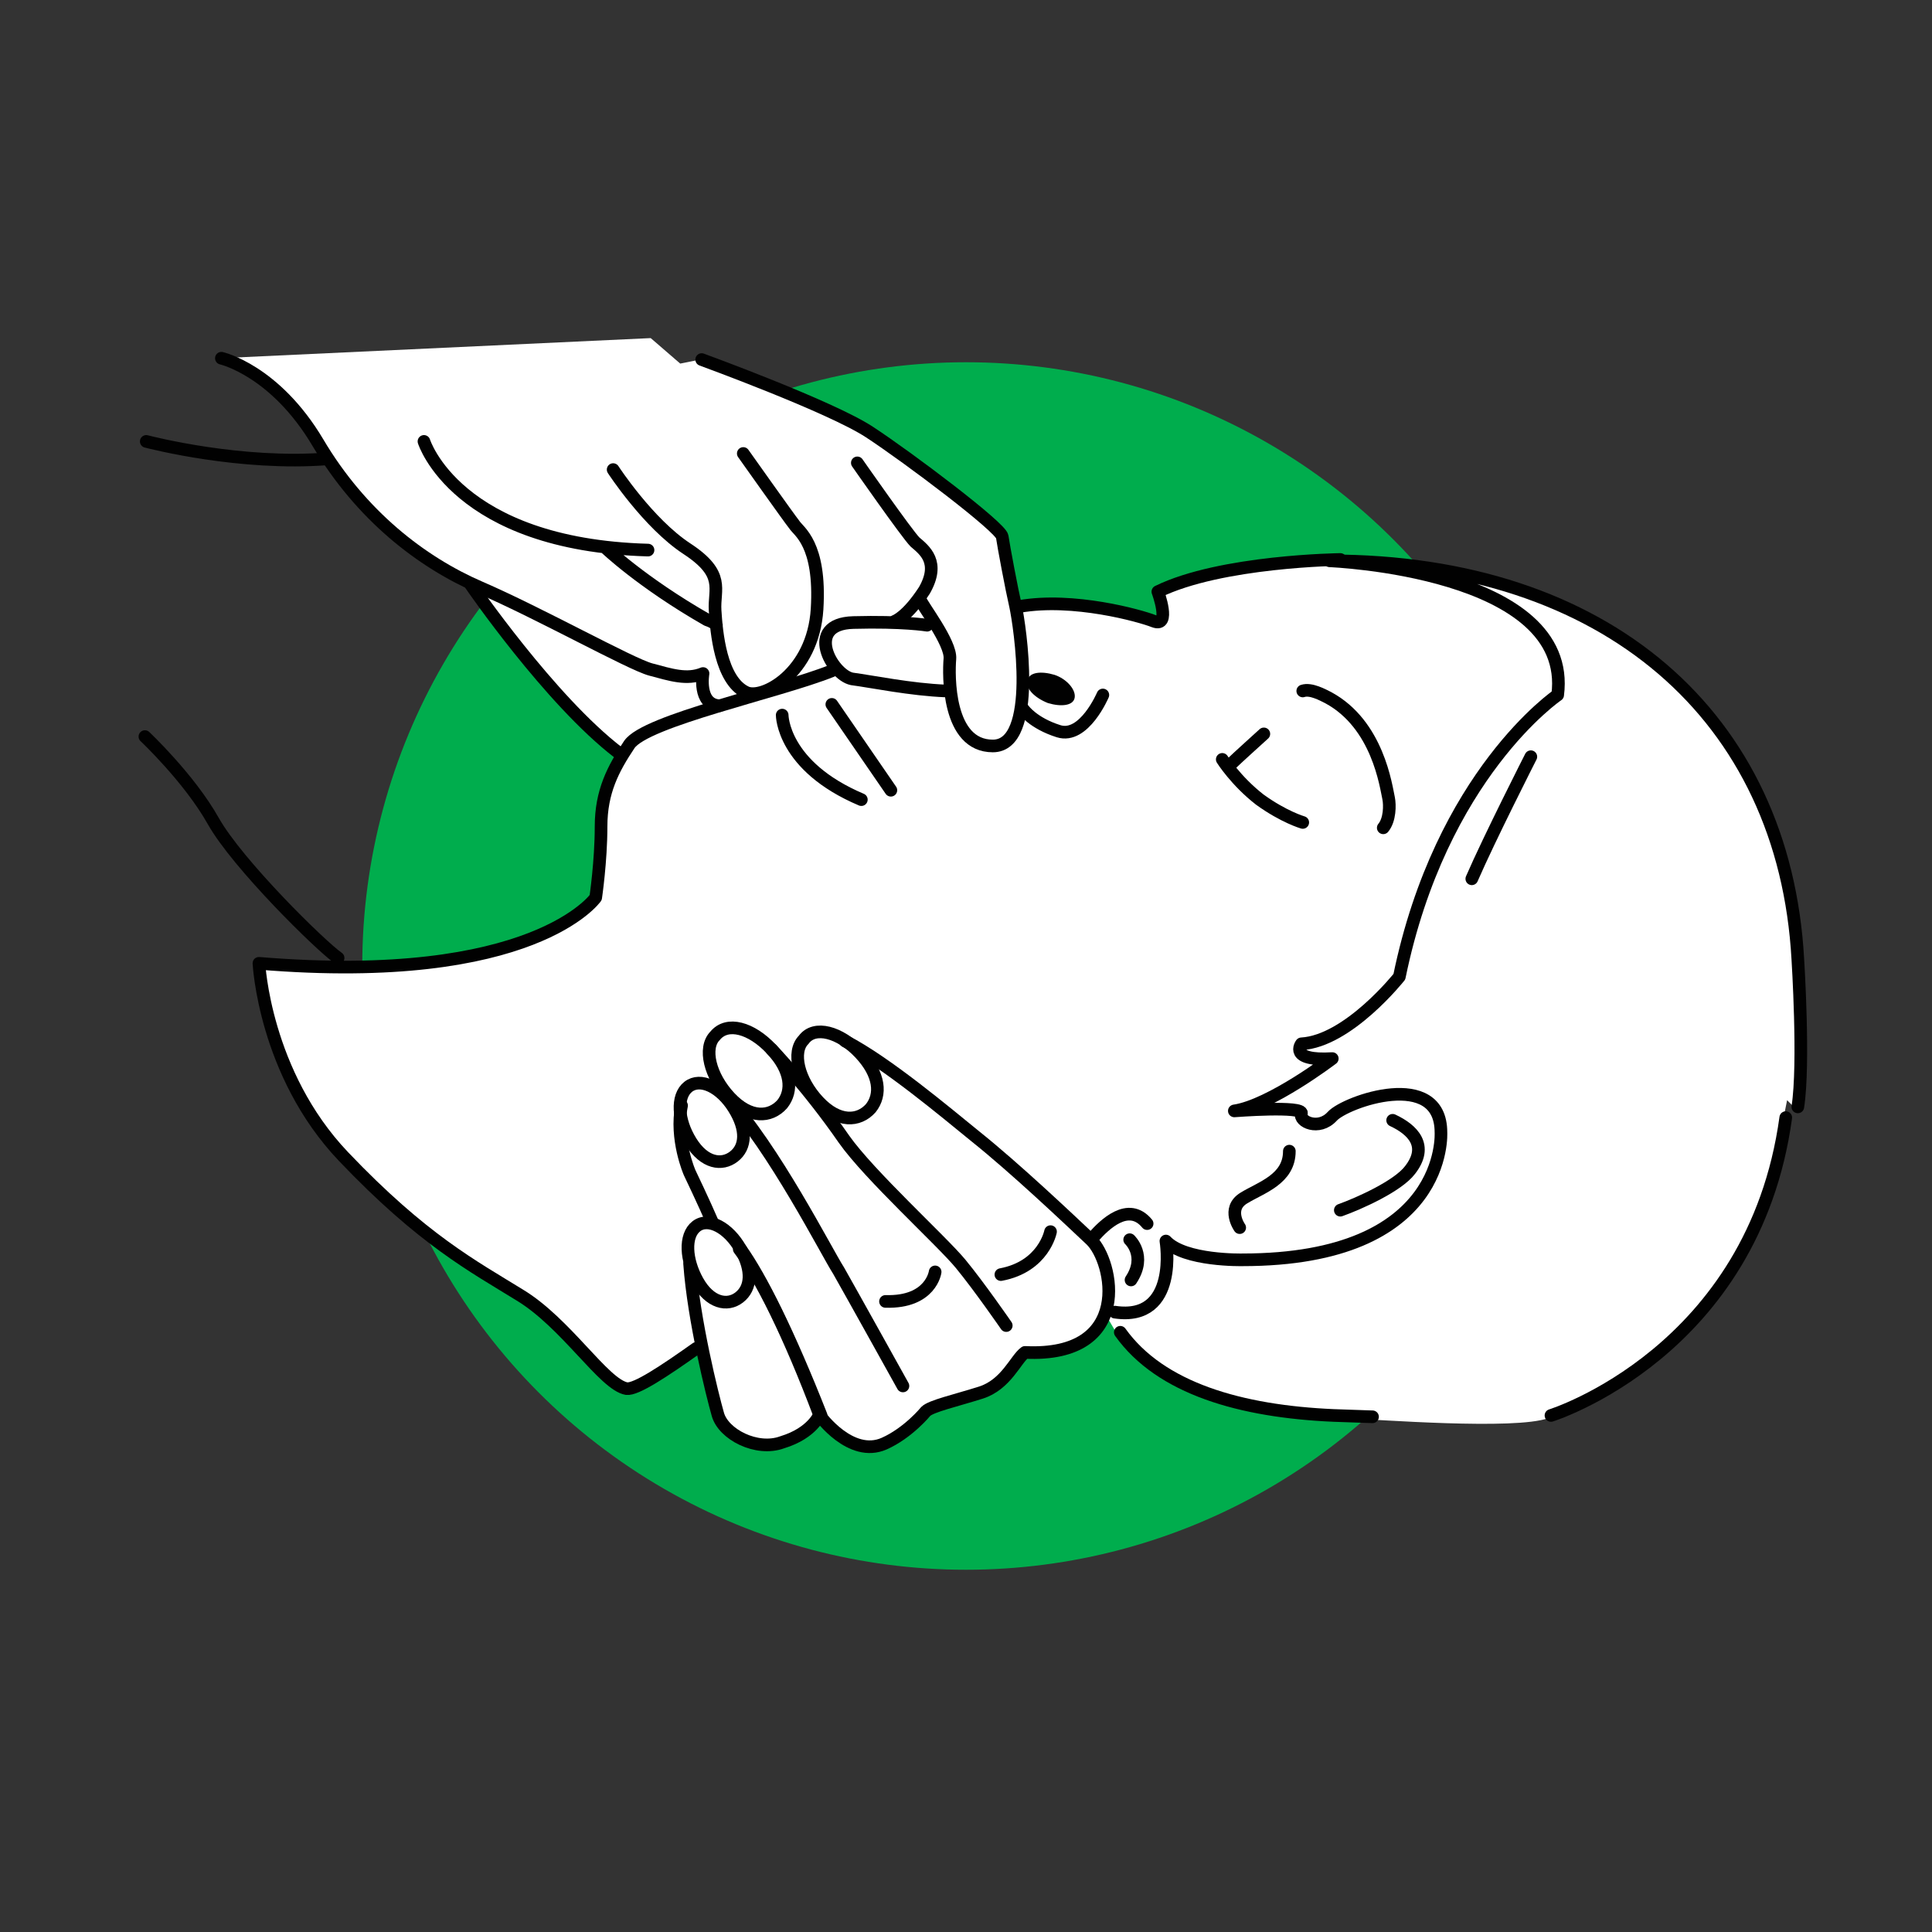 <?xml version="1.0" encoding="utf-8"?>
<!-- Generator: Adobe Illustrator 28.1.0, SVG Export Plug-In . SVG Version: 6.00 Build 0)  -->
<svg version="1.1" xmlns="http://www.w3.org/2000/svg" xmlns:xlink="http://www.w3.org/1999/xlink" x="0px" y="0px"
	 viewBox="0 0 144 144" style="enable-background:new 0 0 144 144;" xml:space="preserve">
<rect x="0" y="0" width="144" height="144" fill="#333333" stroke="none"/>
<style type="text/css">
	.st0{fill:#00AD4D;}
	.st1{fill:#FFFFFF;}
	.st2{fill:none;stroke:#010101;stroke-width:0.942;stroke-linecap:round;stroke-linejoin:round;stroke-miterlimit:10;}
	.st3{fill:none;stroke:#010101;stroke-width:0.942;stroke-linecap:round;stroke-miterlimit:10;}
	.st4{fill:#010101;}
	.st5{fill:none;stroke:#010101;stroke-width:0.942;stroke-miterlimit:10;}
</style>
<g id="Circle">
	<circle class="st0" cx="72" cy="72" r="45"/>
</g>
<g id="Layer_1">
	<path class="st1" d="M134,71.4c-1-18.1-14.2-29.7-34.9-29.7L99,41.7c-2.4,0.1-8.9,0.5-12.8,2.4c0,0,1,2.7-0.3,2.2
		c-1-0.4-6-1.8-10-1.1l-0.3,0c0,0,0,0,0,0c-0.3-1.4-0.9-4.5-1-5.2c-0.1-0.7-7-5.9-9.9-7.8c-2.9-1.9-12.5-5.4-12.5-5.4l-1.5,0.3
		l-2.2-1.9l-32.1,1.5c0,0,4,0.9,7.2,6.3c3.1,5.1,7.3,8.5,11.4,10.5v0.1c0,0,5.9,8.6,11,12.5l0.4,0.3c-0.9,1.5-1.6,3.1-1.6,5.3
		c0,2.6-0.4,5.3-0.4,5.3s-4.6,6.6-25.1,4.9c0,0,0.4,8.2,6.3,14.4s9.7,8.2,13.1,10.3s6.3,6.7,8,7c0.7,0.1,2.8-1.3,5.2-3l0.2-0.1
		c0.5,2.3,1,4.4,1.2,5.2c0.4,1.5,2.9,2.8,4.8,2.1c2.3-0.7,2.8-2.1,2.8-2.1s2.3,3.2,4.8,2.1c1.8-0.8,3.1-2.4,3.1-2.4
		c0.4-0.4,2.1-0.8,4.1-1.4s2.6-2.5,3.3-3c3.9,0.2,5.6-1.4,6.1-3.2l1,1.7c2.5,3.5,7.2,5.3,12.8,6l0,0l0.1,0c1,0.1,2,0.2,3.1,0.2
		l0-0.1l0.9,0.1c2.5,0.1,12.7,0.9,15.2,0c0,0,15.2-4.7,17.5-22.2l0.3-1.5l0.6,0.6C134.5,79.2,134,71.4,134,71.4z"/>
</g>
<g id="Layer_1_copy">
	<path class="st2" d="M83.1,97.8c4.8,0.7,3.8-5.3,3.8-5.3c1.4,1.5,5.7,1.4,5.7,1.4c15.4,0,14.8-9.5,14.8-9.5c0-4.8-7.1-2.3-8.1-1.2
		S96.8,83.6,97,83c0.2-0.6-5-0.2-5-0.2c2.7-0.4,7.3-3.9,7.3-3.9C96,79.1,97,77.8,97,77.8c3.5-0.2,7.3-5,7.3-5
		c3.1-15.1,11.8-21,11.8-21c1.2-9.3-17-10-17-10c20.6,0,33.9,11.6,34.9,29.7c0,0,0.5,7.8,0,11"/>
	<path class="st2" d="M62,50c-4,1.6-13.9,3.7-15.1,5.5c-1.2,1.8-2.1,3.5-2.1,6.1s-0.4,5.3-0.4,5.3s-4.6,6.6-25.1,4.9
		c0,0,0.4,8.2,6.3,14.4s9.7,8.2,13.1,10.3c3.5,2.1,6.3,6.7,8,7c0.7,0.1,2.8-1.3,5.2-3 M81.5,92.2c0.8-0.9,2.6-2.7,4-1 M99.9,41.7
		c0,0-8.9,0.1-13.6,2.4c0,0,1,2.7-0.3,2.2c-1-0.4-6-1.8-10-1.1 M10.8,54.9c0,0,3.3,3.1,5.1,6.3c1.8,3.2,8,9.3,9.3,10.2"/>
	<path class="st3" d="M103.1,61.7c0.5-0.6,0.5-1.7,0.4-2.2c-0.2-0.9-0.8-5.5-4.5-7.5c-0.4-0.2-1.3-0.7-1.9-0.5"/>
	<path class="st2" d="M82.2,51.8c0,0-1.4,3.3-3.3,2.7s-2.6-1.6-2.6-1.6 M114.1,56.4c0,0-3.1,6.1-4.4,9.1 M62,52.5l4.4,6.4
		 M58.3,53.3c0,0,0,3.8,5.9,6.3 M97.1,61.3c0,0-1.4-0.4-3.2-1.7c-1.8-1.4-2.8-3-2.8-3 M94.2,54.7c0,0-2.1,1.9-2.4,2.2"/>
	<path class="st4" d="M80.1,52c-0.1,0.6-1,0.7-2,0.4c-1-0.4-1.7-1.1-1.5-1.7c0.1-0.6,1-0.7,2-0.4C79.5,50.6,80.2,51.4,80.1,52"/>
	<path class="st2" d="M69.1,46.6c0,0-1.8-0.3-5.5-0.2c-3.7,0.1-1.6,3.9-0.1,4.2c1.5,0.2,4.4,0.8,7,0.9"/>
	<path class="st2" d="M52.3,26.8c0,0,9.6,3.5,12.5,5.4c2.9,1.9,9.8,7.1,9.9,7.8c0.1,0.7,0.7,3.9,1,5.2c0.3,1.4,1.7,10.4-1.7,10.4
		s-3.3-5.3-3.2-6.5c0.1-1.2-2.1-4-2.2-4.4"/>
	<path class="st2" d="M45.7,35c0,0,2.6,4,5.5,5.9c2.9,1.9,2,3,2.1,4.6c0.1,1.6,0.4,5.2,2.3,6.1c1.2,0.6,5-1.4,5.3-6.2
		c0.3-4.9-1.4-5.8-1.7-6.3c-0.4-0.5-3.8-5.3-3.8-5.3 M31.6,32.9c0,0,2.4,7.7,16.7,8.1 M53.4,46.6c-0.2-0.2-0.4-0.3-0.7-0.4
		c-4.9-2.8-7.6-5.4-7.6-5.4 M63.9,34.5c0,0,3.7,5.3,4.3,5.9c0.7,0.6,1.9,1.5,0.7,3.6c-1.3,2-2.2,2.3-2.2,2.3"/>
	<path class="st5" d="M99.4,90.1"/>
	<path class="st3" d="M99.9,90.2c1.4-0.5,4.3-1.8,5.2-3c1.4-1.8,0.2-3-1.3-3.7"/>
	<path class="st3" d="M92.4,91.5c0,0-1-1.4,0.3-2.2c1.3-0.8,3.4-1.4,3.4-3.5"/>
	<path class="st2" d="M69.7,94.8c0,0-0.3,2.3-3.7,2.2"/>
	<path class="st2" d="M78.3,91.8c0,0-0.5,2.6-3.7,3.2"/>
	<path class="st2" d="M75,98.8c0,0-2-2.9-3.4-4.6c-1.4-1.7-6.8-6.6-8.7-9.3c-2.7-3.9-5.4-6.7-5.4-6.7"/>
	<path class="st2" d="M67.3,103.3c0,0-4-7.2-4.8-8.6c-0.9-1.4-4.8-9.1-8.4-13"/>
	<path class="st2" d="M55.2,93.1c1.5,2.1,3.6,6.3,6,12.4"/>
	<path class="st2" d="M53.1,91.1c-0.6-1.4-1.7-3.7-1.7-3.7s-1.1-2.5-0.6-5"/>
	<path class="st2" d="M35.1,43.6c0,0,5.9,8.6,11,12.5"/>
	<path class="st2" d="M10.9,32.9c0.4,0.1,7,1.8,13.5,1.3"/>
	<path class="st2" d="M16.5,26.7c0,0,4,0.9,7.2,6.3c3.2,5.4,7.7,8.9,12.1,10.8c4.4,1.9,11.2,5.7,12.7,6.1s2.7,0.8,3.9,0.3
		c0,0-0.4,2.3,1.2,2.4"/>
	<path class="st5" d="M54.7,82.6c1,1.6,0.9,2.9,0,3.6c-0.9,0.7-2.2,0.5-3.2-1.1c-1-1.6-1.1-3.4-0.2-4.1C52.2,80.3,53.7,81,54.7,82.6
		z"/>
	<path class="st5" d="M55.2,93.1c0.9,1.6,0.8,2.9-0.1,3.6c-0.9,0.7-2.2,0.4-3.1-1.2c-0.9-1.6-1-3.4-0.1-4.1
		C52.8,90.7,54.3,91.5,55.2,93.1z"/>
	<path class="st5" d="M64.1,78.5c1.5,1.6,1.6,3.1,0.8,4.1c-0.9,1-2.4,1.1-3.9-0.5c-1.5-1.6-2-3.7-1.1-4.6
		C60.7,76.4,62.6,76.9,64.1,78.5z"/>
	<path class="st5" d="M57.5,78.2c1.5,1.6,1.6,3.1,0.8,4.1c-0.9,1-2.4,1.1-3.9-0.5c-1.5-1.6-2-3.7-1.1-4.6
		C54.2,76.1,56,76.6,57.5,78.2z"/>
	<path class="st2" d="M84.2,92.4c0,0,1.3,1.2,0.1,3"/>
	<path class="st2" d="M83.5,99.3c3,4.2,9,5.9,15.9,6.2l2.9,0.1"/>
	<path class="st2" d="M63,77.6c3.1,1.6,7.6,5.4,9.7,7.1c3,2.4,6.9,6.1,8.6,7.7c1.7,1.6,3.2,8.8-4.9,8.4c-0.7,0.5-1.4,2.4-3.3,3
		c-1.9,0.6-3.7,1-4.1,1.4c0,0-1.3,1.6-3.1,2.4c-2.5,1.1-4.8-2.1-4.8-2.1c-2.3-6.1-4.4-10.3-6-12.4"/>
	<path class="st2" d="M51.4,94.2c0.3,4.2,1.7,9.8,2.1,11.2c0.4,1.5,2.9,2.8,4.8,2.1c2.3-0.7,2.8-2.1,2.8-2.1"/>
	<path class="st2" d="M133.1,83.3c-2.4,17.5-17.5,22.2-17.5,22.2"/>
</g>
</svg>
